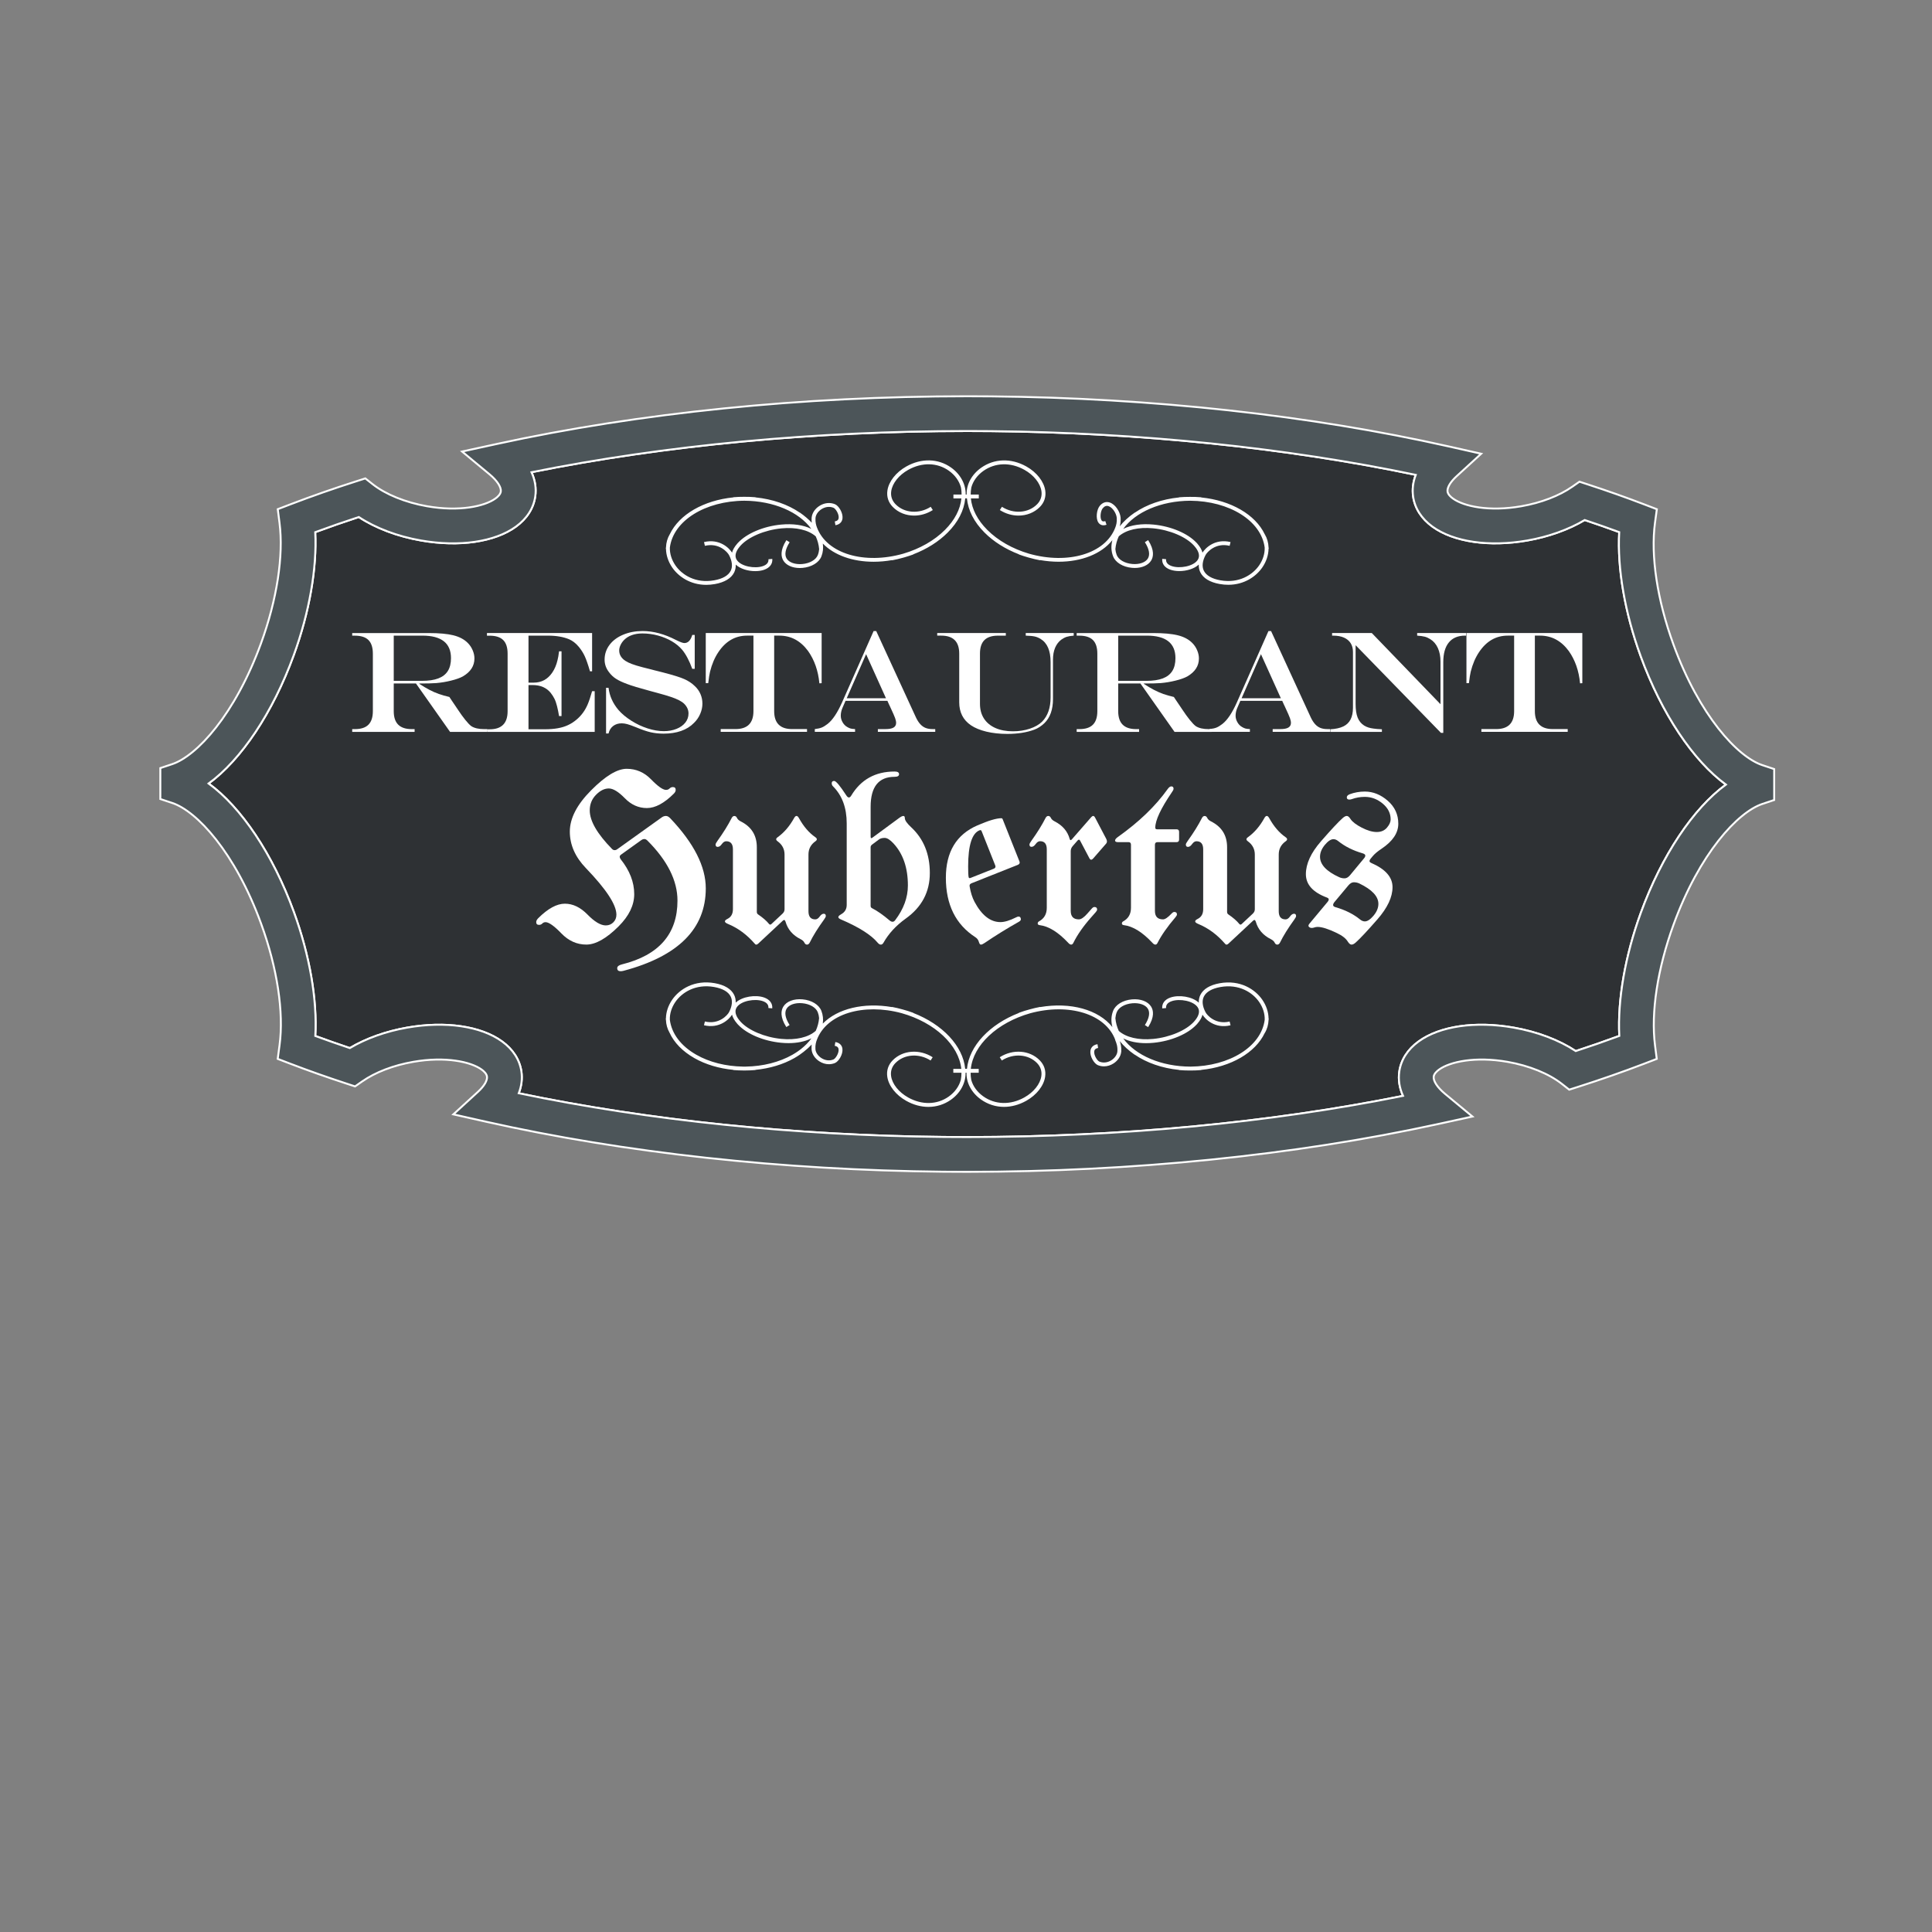 <!--?xml version="1.0" encoding="utf-8"?-->
<!-- Generator: Adobe Illustrator 26.3.1, SVG Export Plug-In . SVG Version: 6.00 Build 0)  -->
<svg version="1.1" id="Ebene_1" xmlns="http://www.w3.org/2000/svg" xmlns:xlink="http://www.w3.org/1999/xlink" x="0px" y="0px" viewBox="0 0 1000 1000" style="enable-background:new 0 0 1000 1000;" xml:space="preserve" width="1000" height="1000">
<rect x="0" y="0" width="1000" height="1000" fill="#808080" stroke="none"/>
<style type="text/css">
	.st0{fill:#2E3134;stroke:#FFFFFF;stroke-miterlimit:10;}
	.st1{fill:#4C5559;stroke:#FFFFFF;stroke-miterlimit:10;}
	.st2{fill:#FFFFFF;}
</style>
<g>
	<path class="st0 svg-elem-1" d="M893.33,406.1c-16.81,12.28-33.18,36.58-44.04,66.38c-8.13,22.34-12.07,45.1-11.14,63.71
		c-7.31,2.7-14.86,5.33-22.55,7.84c-8.73-5.75-19.98-10.01-32.23-12.15c-19.78-3.46-38.14-0.78-49.1,7.18
		c-5.67,4.11-9.13,9.51-10,15.6c-0.6,4.2,0.07,8.45,1.93,12.56c-69.24,13.94-146.85,21.29-225.47,21.32c-4.1,0-8.18-0.02-12.34-0.06
		h-0.02c-76.84-0.75-152.53-8.56-219.86-22.63c1.43-3.69,1.9-7.47,1.37-11.19c-0.87-6.09-4.33-11.49-10-15.6
		c-10.95-7.96-29.31-10.64-49.09-7.18c-11,1.92-21.37,5.63-29.73,10.6c-6.14-2.06-12.12-4.16-17.86-6.27
		c1.04-18.7-2.89-41.65-11.12-64.23c-10.87-29.86-27.26-54.17-44.1-66.44c16.81-12.28,33.18-36.58,44.04-66.38
		c8.14-22.34,12.07-45.1,11.14-63.71c7.32-2.71,14.87-5.33,22.55-7.84c8.74,5.75,19.98,10.01,32.23,12.15
		c19.79,3.46,38.14,0.77,49.1-7.18c5.67-4.12,9.13-9.51,10-15.61c0.6-4.19-0.07-8.44-1.93-12.55
		c69.24-13.94,146.85-21.3,225.47-21.32c4.1,0,8.18,0.02,12.26,0.06h0.11c76.83,0.75,152.51,8.56,219.85,22.63
		c-1.42,3.69-1.9,7.47-1.37,11.19c0.87,6.09,4.33,11.48,10,15.6c10.96,7.95,29.32,10.64,49.1,7.18c10.99-1.92,21.36-5.64,29.72-10.6
		c6.15,2.06,12.12,4.15,17.86,6.27c-1.04,18.7,2.89,41.64,11.12,64.23C860.1,369.51,876.5,393.83,893.33,406.1z"></path>
	<path class="st1 svg-elem-2" d="M912.16,396.02c-12.74-4.22-32.57-25.58-46.02-62.52c-8.35-22.93-11.82-45.85-9.52-62.87l0.96-7.06l-6.66-2.55
		c-9.13-3.5-18.92-6.97-29.12-10.3l-4.27-1.4l-3.68,2.57c-6.8,4.75-16.18,8.35-26.42,10.14c-16.65,2.91-29.79,0.08-35.43-4.02
		c-1.14-0.82-2.54-2.12-2.75-3.58c-0.29-2.02,1.47-4.99,4.7-7.94l12.71-11.64l-16.82-3.78c-71.76-16.14-153.61-25.1-236.69-25.91
		h-0.14c-4.13-0.04-8.27-0.06-12.43-0.06c-85.26,0.02-169.41,8.56-243.36,24.68l-18.04,3.93l14.21,11.79
		c3.92,3.25,6.15,6.67,5.83,8.93c-0.21,1.46-1.61,2.76-2.75,3.58c-5.65,4.1-18.79,6.93-35.43,4.02
		c-11.17-1.95-21.45-6.13-28.2-11.45l-3.75-2.96l-4.56,1.46c-11.74,3.74-23.23,7.76-34.15,11.94l-6.61,2.53l0.9,7.02
		c2.19,16.99-1.3,39.74-9.57,62.43c-13.43,36.88-33.24,58.25-45.96,62.51l-6.15,2.05v16.01l6.17,2.05
		c12.73,4.22,32.56,25.58,46.01,62.52c8.35,22.93,11.82,45.85,9.52,62.87l-0.95,7.06l6.65,2.55c9.13,3.5,18.93,6.96,29.12,10.3
		l4.27,1.4l3.68-2.57c6.8-4.75,16.18-8.35,26.43-10.14c16.64-2.91,29.78-0.08,35.42,4.01c1.14,0.83,2.54,2.13,2.75,3.59
		c0.29,2.01-1.46,4.98-4.69,7.94l-12.71,11.64l16.81,3.78c71.75,16.13,153.61,25.09,236.81,25.91h0.02
		c4.13,0.04,8.27,0.06,12.43,0.06c85.25-0.03,169.41-8.56,243.36-24.68l18.05-3.94l-14.22-11.78c-3.92-3.25-6.15-6.67-5.83-8.93
		c0.21-1.46,1.62-2.76,2.76-3.59c5.64-4.09,18.78-6.92,35.42-4.01c11.17,1.95,21.45,6.12,28.2,11.45l3.76,2.95l4.55-1.45
		c11.75-3.75,23.24-7.77,34.15-11.94l6.61-2.54l-0.9-7.02c-2.18-16.98,1.31-39.73,9.57-62.42c13.43-36.88,33.24-58.25,45.97-62.51
		l6.14-2.05v-16.01L912.16,396.02z M838.15,536.19c-7.31,2.7-14.86,5.33-22.55,7.84c-8.73-5.75-19.98-10.01-32.23-12.15
		c-19.78-3.46-38.14-0.78-49.1,7.18c-5.67,4.11-9.13,9.51-10,15.6c-0.6,4.2,0.07,8.45,1.93,12.56
		c-69.24,13.94-146.85,21.29-225.47,21.32c-4.1,0-8.18-0.02-12.34-0.06h-0.02c-76.84-0.75-152.53-8.56-219.86-22.63
		c1.43-3.69,1.9-7.47,1.37-11.19c-0.87-6.09-4.33-11.49-10-15.6c-10.95-7.96-29.31-10.64-49.09-7.18c-11,1.92-21.37,5.63-29.73,10.6
		c-6.14-2.06-12.12-4.16-17.86-6.27c1.04-18.7-2.89-41.65-11.12-64.23c-10.87-29.86-27.26-54.17-44.1-66.44
		c16.81-12.28,33.18-36.58,44.04-66.38c8.14-22.34,12.07-45.1,11.14-63.71c7.32-2.71,14.87-5.33,22.55-7.84
		c8.74,5.75,19.98,10.01,32.23,12.15c19.79,3.46,38.14,0.77,49.1-7.18c5.67-4.12,9.13-9.51,10-15.61c0.6-4.19-0.07-8.44-1.93-12.55
		c69.24-13.94,146.85-21.3,225.47-21.32c4.1,0,8.18,0.02,12.26,0.06h0.11c76.83,0.75,152.51,8.56,219.85,22.63
		c-1.42,3.69-1.9,7.47-1.37,11.19c0.87,6.09,4.33,11.48,10,15.6c10.96,7.95,29.32,10.64,49.1,7.18c10.99-1.92,21.36-5.64,29.72-10.6
		c6.15,2.06,12.12,4.15,17.86,6.27c-1.04,18.7,2.89,41.64,11.12,64.23c10.87,29.85,27.27,54.17,44.1,66.44
		c-16.81,12.28-33.18,36.58-44.04,66.38C841.16,494.82,837.22,517.58,838.15,536.19z"></path>
</g>
<g>
	<path class="st2 svg-elem-3" d="M215.3,353.77h-11.5v14.32c0,3.13,0.77,5.46,2.31,6.99s3.87,2.31,6.99,2.31h1.5v1.43h-32.3v-1.43h1.39
		c3.15,0,5.49-0.76,7.01-2.29c1.53-1.53,2.29-3.86,2.29-7.01v-29.77c0-3.17-0.76-5.52-2.27-7.03c-1.51-1.51-3.86-2.27-7.03-2.27
		h-1.39v-1.35h39.66c5.37,0,9.62,0.39,12.74,1.17c3.12,0.78,5.6,2.1,7.43,3.96c1.05,1.05,1.89,2.29,2.51,3.74
		c0.62,1.44,0.93,2.87,0.93,4.28c0,3.86-2,6.96-6.01,9.3c-1.49,0.81-3.52,1.53-6.08,2.16c-2.56,0.64-5.11,1.06-7.65,1.28
		c-1.93,0.15-4.87,0.22-8.83,0.22v0.15c1.95,1.27,3.72,2.32,5.31,3.15c1.59,0.83,3.19,1.53,4.8,2.11c1.61,0.57,3.44,1.09,5.49,1.56
		l1.21,1.83c0.81,1.17,1.4,2.05,1.79,2.64c0.39,0.59,0.84,1.26,1.35,2.01c1.37,2.08,2.67,3.88,3.9,5.4c1.23,1.53,2.25,2.59,3.06,3.2
		c1.59,1.05,3.86,1.57,6.81,1.57h1.43v1.43h-19.19L215.3,353.77z M203.8,352.41h14.58c3.44,0,6.27-0.42,8.48-1.26
		c2.21-0.84,3.86-2.12,4.94-3.85c1.09-1.72,1.63-3.94,1.63-6.65c0-7.76-4.94-11.65-14.83-11.65H203.8V352.41z"></path>
	<path class="st2 svg-elem-4" d="M252.05,327.66h54.42v19.81h-1.1c-1-3.47-1.9-6.06-2.69-7.78c-0.79-1.72-1.83-3.35-3.09-4.89
		c-1.54-1.83-3.21-3.14-5.02-3.92c-3-1.25-6.65-1.87-10.95-1.87h-10.07v24.32h2.71c4.03,0,7.23-1.73,9.59-5.2
		c1.22-1.78,2.12-3.91,2.71-6.37c0.29-1.05,0.56-2.6,0.81-4.65h1.28v33.54h-1.28c-0.29-1.81-0.64-3.51-1.04-5.11
		c-0.4-1.6-0.85-2.9-1.36-3.9c-0.5-1-1.14-2-1.92-3c-2.2-2.71-5.32-4.06-9.38-4.06h-2.12v22.89h8.42c2.49,0,4.73-0.18,6.72-0.53
		c1.99-0.35,3.78-0.9,5.36-1.65c1.59-0.74,3.08-1.71,4.47-2.91c2.39-2.03,4.25-4.55,5.57-7.58c0.76-1.73,1.55-4.08,2.38-7.03h1.35
		v21.06h-55.7l-0.07-1.35h1.39c6.2,0,9.3-3.12,9.3-9.38v-29.77c0-3.17-0.76-5.52-2.27-7.03c-1.51-1.51-3.86-2.27-7.03-2.27h-1.39
		V327.66z"></path>
	<path class="st2 svg-elem-5" d="M358.31,328.65h1.28v17.54h-1.28c-1.54-4.22-3.28-7.52-5.24-9.89c-1.42-1.66-3.19-3.12-5.33-4.38
		c-2.14-1.26-4.53-2.25-7.18-2.97s-5.33-1.08-8.04-1.08c-2.03,0-3.83,0.28-5.42,0.84c-1.59,0.56-2.93,1.39-4.03,2.49
		c-0.78,0.78-1.4,1.66-1.87,2.64c-0.46,0.98-0.7,1.92-0.7,2.82c0,1.71,0.66,3.19,1.98,4.43c0.61,0.61,1.48,1.2,2.62,1.76
		c1.14,0.56,2.6,1.11,4.39,1.65c1.79,0.54,4.3,1.2,7.53,1.98c0.88,0.27,1.48,0.43,1.79,0.48l1.79,0.44l2.86,0.73
		c4.83,1.25,8.36,2.34,10.58,3.3c2.22,0.95,4.11,2.21,5.68,3.77c1.22,1.15,2.17,2.49,2.84,4.03c0.67,1.54,1.01,3.2,1.01,4.98
		c0,1.76-0.38,3.52-1.14,5.29c-0.76,1.77-1.83,3.33-3.22,4.67c-1.81,1.86-4.03,3.25-6.68,4.17c-2.65,0.93-5.67,1.39-9.06,1.39
		c-2.37,0-4.6-0.24-6.68-0.71c-2.09-0.48-4.63-1.35-7.64-2.62c-1.95-0.78-3.44-1.31-4.47-1.59s-1.99-0.42-2.89-0.42
		c-1.73,0-3.2,0.46-4.41,1.37c-1.21,0.92-2.01,2.22-2.4,3.9h-1.28V356h1.28c0.51,4.2,2.21,8.01,5.09,11.43
		c1.73,2,3.95,3.86,6.65,5.58c2.7,1.72,5.52,3.06,8.48,4.01c2.95,0.95,5.76,1.43,8.42,1.43c2.37,0,4.53-0.39,6.5-1.17
		c1.96-0.78,3.5-1.87,4.6-3.26s1.65-2.97,1.65-4.72c0-1.85-0.75-3.53-2.23-5.02c-0.68-0.66-1.57-1.27-2.66-1.83
		c-1.09-0.56-2.49-1.14-4.21-1.72c-1.72-0.59-4.08-1.28-7.09-2.09l-3.66-0.99c-5.71-1.54-9.67-2.73-11.87-3.59
		c-2.47-0.9-4.4-1.81-5.8-2.71c-1.4-0.9-2.62-2.05-3.64-3.44c-1.51-1.95-2.27-4.1-2.27-6.45c0-2.83,0.84-5.38,2.53-7.64
		c1.68-2.26,4.04-4.02,7.07-5.29c3.03-1.27,6.38-1.9,10.07-1.9c5.57,0,11.34,1.55,17.32,4.65c2.1,1.05,3.53,1.57,4.28,1.57
		C356.11,332.86,357.48,331.45,358.31,328.65z"></path>
	<path class="st2 svg-elem-6" d="M365.29,327.66h59.99v25.96l-1.17,0.07c-0.61-6.49-2.56-12.07-5.86-16.74c-3.91-5.3-8.86-7.95-14.87-7.95
		h-2.67v39.07c0,6.2,3.09,9.3,9.27,9.3h7.73v1.43h-44.68v-1.43h7.65c6.2,0,9.3-3.1,9.3-9.3v-39.07h-3.3
		c-6.1,0-11.06,2.86-14.87,8.57c-1.88,2.81-3.31,6.15-4.28,10.03c-0.32,1.32-0.64,3.32-0.95,6.01h-1.28V327.66z"></path>
	<path class="st2 svg-elem-7" d="M452.18,326.63h1.35l20.58,44.75c0.66,1.39,1.4,2.54,2.22,3.44c0.82,0.9,1.74,1.56,2.77,1.96
		c1.03,0.4,2.23,0.6,3.63,0.6h1.35v1.43h-29.7v-1.43h3.88c1.93,0,3.34-0.26,4.23-0.79c0.89-0.52,1.34-1.34,1.34-2.44
		c0-0.68-0.18-1.51-0.53-2.49c-0.35-0.98-1.13-2.75-2.33-5.31c-0.07-0.15-0.18-0.39-0.33-0.73c-0.15-0.34-0.31-0.67-0.48-0.99
		l-0.84-1.87h-21.68l-1.65,3.81c-0.54,1.29-0.81,2.6-0.81,3.92c0,1.12,0.31,2.23,0.93,3.33c0.62,1.1,1.43,1.93,2.44,2.49
		c0.66,0.39,1.25,0.65,1.78,0.79c0.52,0.13,1.28,0.23,2.25,0.27v1.43h-20.84v-1.43c1.51-0.17,2.72-0.44,3.61-0.81
		s1.89-0.98,2.98-1.83c2.59-2,5.11-5.77,7.58-11.32L452.18,326.63z M448.29,338.61l-10.03,22.81h20.32L448.29,338.61z"></path>
	<path class="st2 svg-elem-8" d="M485.12,327.66h35.49v1.35h-4.07c-3.12,0-5.46,0.76-7,2.29c-1.54,1.53-2.31,3.86-2.31,7.01v25.96
		c0,2.95,0.68,5.49,2.05,7.62s3.33,3.76,5.9,4.91c2.56,1.15,5.61,1.72,9.15,1.72c3.1,0,5.99-0.45,8.68-1.34
		c2.69-0.89,4.82-2.12,6.41-3.68c2.91-2.98,4.36-7.15,4.36-12.52v-18.31c0-5.86-1.71-9.84-5.13-11.94c-0.98-0.61-2-1.04-3.08-1.28
		c-1.07-0.24-2.62-0.39-4.65-0.44v-1.35h24.83v1.35c-1.54,0.12-2.76,0.33-3.66,0.62c-0.9,0.29-1.83,0.78-2.78,1.46
		c-1.39,1.05-2.45,2.45-3.19,4.19c-0.73,1.75-1.1,3.8-1.1,6.17v20.4c0,5.42-1.48,9.57-4.43,12.45c-1.64,1.56-3.38,2.69-5.24,3.37
		c-3.91,1.46-8.56,2.2-13.95,2.2c-3.98,0-7.59-0.39-10.84-1.17c-3.25-0.78-5.93-1.89-8.06-3.33c-4-2.76-6.01-6.71-6.01-11.87v-25.2
		c0-6.2-3.1-9.3-9.3-9.3h-2.09V327.66z"></path>
	<path class="st2 svg-elem-9" d="M590.28,353.77h-11.5v14.32c0,3.13,0.77,5.46,2.31,6.99c1.54,1.54,3.87,2.31,7,2.31h1.5v1.43h-32.3v-1.43h1.39
		c3.15,0,5.49-0.76,7.01-2.29c1.53-1.53,2.29-3.86,2.29-7.01v-29.77c0-3.17-0.76-5.52-2.27-7.03c-1.51-1.51-3.86-2.27-7.03-2.27
		h-1.39v-1.35h39.66c5.37,0,9.62,0.39,12.74,1.17c3.12,0.78,5.6,2.1,7.43,3.96c1.05,1.05,1.89,2.29,2.51,3.74
		c0.62,1.44,0.93,2.87,0.93,4.28c0,3.86-2,6.96-6.01,9.3c-1.49,0.81-3.52,1.53-6.08,2.16c-2.56,0.64-5.11,1.06-7.65,1.28
		c-1.93,0.15-4.87,0.22-8.83,0.22v0.15c1.95,1.27,3.72,2.32,5.31,3.15c1.59,0.83,3.19,1.53,4.8,2.11c1.61,0.57,3.44,1.09,5.49,1.56
		l1.21,1.83c0.81,1.17,1.4,2.05,1.79,2.64c0.39,0.59,0.84,1.26,1.35,2.01c1.37,2.08,2.67,3.88,3.9,5.4c1.23,1.53,2.25,2.59,3.06,3.2
		c1.59,1.05,3.86,1.57,6.81,1.57h1.43v1.43h-19.19L590.28,353.77z M578.78,352.41h14.58c3.44,0,6.27-0.42,8.48-1.26
		c2.21-0.84,3.86-2.12,4.94-3.85c1.09-1.72,1.63-3.94,1.63-6.65c0-7.76-4.94-11.65-14.83-11.65h-14.79V352.41z"></path>
	<path class="st2 svg-elem-10" d="M656.55,326.63h1.35l20.58,44.75c0.66,1.39,1.4,2.54,2.21,3.44c0.82,0.9,1.74,1.56,2.77,1.96
		c1.03,0.4,2.23,0.6,3.62,0.6h1.36v1.43h-29.7v-1.43h3.88c1.93,0,3.34-0.26,4.23-0.79c0.89-0.52,1.34-1.34,1.34-2.44
		c0-0.68-0.18-1.51-0.53-2.49c-0.35-0.98-1.13-2.75-2.33-5.31c-0.07-0.15-0.18-0.39-0.33-0.73c-0.15-0.34-0.31-0.67-0.48-0.99
		l-0.84-1.87h-21.68l-1.65,3.81c-0.54,1.29-0.81,2.6-0.81,3.92c0,1.12,0.31,2.23,0.93,3.33c0.62,1.1,1.43,1.93,2.44,2.49
		c0.66,0.39,1.25,0.65,1.78,0.79c0.52,0.13,1.28,0.23,2.25,0.27v1.43h-20.84v-1.43c1.51-0.17,2.72-0.44,3.61-0.81
		s1.89-0.98,2.98-1.83c2.59-2,5.12-5.77,7.58-11.32L656.55,326.63z M652.67,338.61l-10.03,22.81h20.33L652.67,338.61z"></path>
	<path class="st2 svg-elem-11" d="M689.5,327.66h20.54l35.56,36.84v-22.05c0-2.69-0.46-5.04-1.37-7.05c-0.92-2.01-2.24-3.55-3.97-4.6
		c-0.93-0.59-1.86-1-2.8-1.25c-0.94-0.24-2.25-0.43-3.94-0.55v-1.35h25.34v1.35h-0.51c-3.69,0-6.49,1.17-8.42,3.52
		s-2.89,5.75-2.89,10.22v36.58h-1.21l-44.17-45.37v30.4c0,2.95,0.35,5.32,1.06,7.09c0.71,1.77,1.85,3.16,3.44,4.16
		c1.29,0.78,2.87,1.28,4.72,1.5c1.03,0.17,2.49,0.29,4.39,0.37v1.35h-26.7v-1.35c2.73-0.15,4.96-0.63,6.68-1.45
		c1.72-0.82,2.99-2.03,3.81-3.64s1.23-3.61,1.23-6.01v-28.93c0-1.78-0.4-3.3-1.19-4.54c-0.79-1.25-1.95-2.2-3.46-2.88
		c-1.51-0.67-3.34-1.01-5.49-1.01h-0.66V327.66z"></path>
	<path class="st2 svg-elem-12" d="M759.02,327.66h59.99v25.96l-1.17,0.07c-0.61-6.49-2.56-12.07-5.86-16.74c-3.91-5.3-8.86-7.95-14.87-7.95
		h-2.67v39.07c0,6.2,3.09,9.3,9.27,9.3h7.73v1.43h-44.68v-1.43h7.65c6.2,0,9.3-3.1,9.3-9.3v-39.07h-3.3
		c-6.1,0-11.06,2.86-14.87,8.57c-1.88,2.81-3.31,6.15-4.28,10.03c-0.32,1.32-0.64,3.32-0.95,6.01h-1.28V327.66z"></path>
</g>
<g>
	<path class="st2 svg-elem-13" d="M277.54,477.28c0-0.65,0.37-1.34,1.1-2.08c5-4.96,9.58-7.45,13.73-7.45s8.06,1.87,11.72,5.62
		c3.66,3.74,6.81,5.62,9.46,5.62c1.55,0,2.85-0.53,3.91-1.59c1.06-1.06,1.59-2.38,1.59-3.97c0-5.13-5.25-13.14-15.75-24.05
		c-5.58-5.78-8.36-12.09-8.36-18.95s3.68-13.99,11.05-21.39c7.36-7.41,13.49-11.11,18.37-11.11s9.09,1.82,12.63,5.46
		c3.54,3.64,6.12,5.46,7.75,5.46c0.73,0,1.34-0.24,1.83-0.73s1.06-0.73,1.71-0.73c0.98,0,1.46,0.49,1.46,1.46
		c0,0.65-0.31,1.28-0.92,1.89c-5,5-9.66,7.51-13.98,7.51c-4.31,0-8.12-1.69-11.41-5.07c-3.3-3.38-6.07-5.07-8.33-5.07
		c-2.26,0-4.47,1.1-6.62,3.3c-2.16,2.2-3.23,4.88-3.23,8.06c0,5.45,3.85,12.11,11.54,19.96c0.41,0.41,0.85,0.61,1.34,0.61
		s0.98-0.18,1.46-0.55l22.95-16.42c0.69-0.49,1.4-0.73,2.14-0.73s1.48,0.41,2.26,1.22c12.25,12.9,18.37,24.98,18.37,36.25
		c0,20.87-14.16,35.1-42.48,42.66c-0.61,0.16-1.14,0.24-1.59,0.24c-1.18,0-1.77-0.53-1.77-1.59c0-0.9,0.81-1.55,2.44-1.95
		c19.17-4.76,28.75-15.77,28.75-33.02c0-10.33-5.19-20.69-15.56-31.07c-0.53-0.53-1.06-0.79-1.59-0.79c-0.53,0-1.08,0.2-1.65,0.61
		l-10.31,7.39c-0.53,0.37-0.79,0.75-0.79,1.16c0,0.41,0.16,0.83,0.49,1.28c4.68,5.86,7.02,11.88,7.02,18.07
		c0,5.74-2.69,11.29-8.06,16.66c-6.31,6.31-11.89,9.46-16.75,9.46c-4.86,0-9.17-1.93-12.91-5.8c-3.74-3.87-6.47-5.8-8.18-5.8
		c-0.65,0-1.21,0.23-1.68,0.7c-0.47,0.47-1.01,0.7-1.62,0.7C278.05,478.74,277.54,478.25,277.54,477.28z"></path>
	<path class="st2 svg-elem-14" d="M427.44,474.16c0,0.37-0.33,1-0.98,1.89c-3.13,4.31-5.58,8.24-7.32,11.78c-0.37,0.73-0.84,1.1-1.43,1.1
		s-1.05-0.35-1.37-1.04c-0.33-0.69-0.98-1.28-1.95-1.77c-4.07-2.03-6.67-5.07-7.81-9.09c-0.2-0.57-0.43-0.85-0.67-0.85
		s-0.49,0.12-0.73,0.37l-12.76,11.9c-0.37,0.33-0.69,0.49-0.98,0.49c-0.29,0-0.55-0.16-0.79-0.49c-4.07-4.68-8.67-8.08-13.79-10.19
		c-1.1-0.45-1.65-0.89-1.65-1.34c0-0.45,0.47-0.89,1.4-1.34c1.83-0.94,2.75-2.6,2.75-5v-30.94c0-2.81-1.16-4.21-3.48-4.21
		c-0.81,0-1.57,0.49-2.26,1.46c-0.69,0.98-1.4,1.46-2.14,1.46s-1.1-0.41-1.1-1.22c0-0.37,0.33-1,0.98-1.89
		c3.09-4.31,5.53-8.24,7.32-11.78c0.37-0.73,0.84-1.1,1.43-1.1s1.05,0.35,1.37,1.04c0.33,0.69,0.98,1.28,1.95,1.77
		c5.53,2.77,8.3,7.22,8.3,13.37v33.45c0,0.57,0.2,1,0.61,1.28c2.52,1.71,4.43,3.38,5.74,5c0.16,0.2,0.36,0.31,0.58,0.31
		s0.44-0.1,0.64-0.31l5.74-5.37c0.69-0.65,1.04-1.4,1.04-2.26V442.3c0-2.85-1.22-5.15-3.66-6.9c-0.45-0.33-0.67-0.66-0.67-1.01
		c0-0.35,0.26-0.7,0.79-1.07c3.34-2.4,6.16-5.7,8.48-9.89c0.41-0.73,0.82-1.1,1.25-1.1c0.43,0,0.84,0.37,1.25,1.1
		c2.4,4.35,5.23,7.65,8.48,9.89c0.53,0.37,0.79,0.72,0.79,1.07c0,0.35-0.22,0.68-0.67,1.01c-2.44,1.71-3.66,4.01-3.66,6.9v29.36
		c0,2.81,1.18,4.21,3.54,4.21c0.81,0,1.57-0.49,2.26-1.46c0.69-0.98,1.39-1.46,2.11-1.46S427.44,473.35,427.44,474.16z"></path>
	<path class="st2 svg-elem-15" d="M430.5,405.38c0-0.77,0.43-1.16,1.28-1.16c0.94,0,3.03,2.5,6.29,7.51c0.45,0.69,0.89,1.04,1.31,1.04
		c0.43,0,0.82-0.31,1.19-0.92c5-8.34,12.49-12.51,22.46-12.51c1.55,0,2.32,0.46,2.32,1.37c0,0.92-0.77,1.37-2.32,1.37
		c-8.26,0-12.39,5.17-12.39,15.5v15.44c0,0.53,0.1,0.79,0.31,0.79c0.2,0,0.41-0.08,0.61-0.24l13.85-10.19
		c0.94-0.69,1.66-1.04,2.17-1.04s0.76,0.37,0.76,1.1c0,1.14,1.12,2.75,3.36,4.82c6.39,5.98,9.58,13.85,9.58,23.62
		s-4.15,17.62-12.45,23.56c-5,3.58-8.85,7.75-11.54,12.51c-0.37,0.65-0.82,0.98-1.37,0.98c-0.55,0-1.11-0.35-1.68-1.04
		c-3.38-4.03-9.73-8.04-19.04-12.02c-0.85-0.37-1.28-0.76-1.28-1.19c0-0.43,0.51-0.92,1.53-1.5c1.87-1.06,2.81-2.66,2.81-4.82
		v-42.18c0-8.06-2.36-14.44-7.08-19.17C430.72,406.58,430.5,406.03,430.5,405.38z M450.64,468.98c0,0.49,0.24,0.85,0.73,1.1
		c2.64,1.34,5.68,3.46,9.09,6.35c0.53,0.45,1.04,0.67,1.53,0.67s0.94-0.26,1.34-0.79c4.39-5.78,6.59-11.78,6.59-18.01
		c0-9.07-2.46-16.3-7.39-21.67c-1.79-1.95-3.33-2.93-4.61-2.93c-1.28,0-2.27,0.27-2.96,0.79l-3.6,2.69
		c-0.49,0.37-0.73,0.81-0.73,1.34V468.98z"></path>
	<path class="st2 svg-elem-16" d="M489.58,454.33c0-13.35,5.43-22.38,16.3-27.1c5.7-2.48,9.85-3.72,12.45-3.72c0.29,0,0.49,0.14,0.61,0.43
		l8.67,21.79c0.12,0.24,0.18,0.49,0.18,0.73c0,0.53-0.35,0.94-1.04,1.22l-23.8,9.46c-0.73,0.29-1.1,0.69-1.1,1.22
		c0,0.2,0.02,0.41,0.06,0.61c0.53,3.05,1.36,5.66,2.5,7.81c3.74,7,8.22,10.5,13.43,10.5c2.12,0,4.8-0.81,8.06-2.44
		c0.57-0.28,0.98-0.43,1.22-0.43c0.85,0,1.28,0.49,1.28,1.46c0,0.45-0.37,0.88-1.1,1.28c-6.02,3.38-11.94,7.04-17.76,10.99
		c-0.77,0.53-1.38,0.79-1.83,0.79c-0.45,0-0.8-0.49-1.07-1.46c-0.27-0.98-0.87-1.77-1.8-2.38
		C494.66,478.5,489.58,468.24,489.58,454.33z M501.11,448.47c0,2.77,0.08,4.6,0.24,5.49c0.08,0.37,0.23,0.55,0.46,0.55
		s0.48-0.06,0.76-0.18l11.84-4.7c0.57-0.24,0.85-0.61,0.85-1.1c0-0.2-0.06-0.45-0.18-0.73l-6.96-17.52
		c-0.16-0.41-0.36-0.61-0.58-0.61c-0.22,0-0.38,0.02-0.46,0.06C503.11,431.24,501.11,437.48,501.11,448.47z"></path>
	<path class="st2 svg-elem-17" d="M532.85,437.11c0-0.37,0.33-1,0.98-1.89c3.09-4.31,5.53-8.24,7.32-11.78c0.37-0.73,0.84-1.1,1.43-1.1
		s1.05,0.35,1.37,1.04c0.33,0.69,0.98,1.28,1.95,1.77c4.07,2.08,6.65,5.09,7.75,9.03c0.12,0.45,0.28,0.67,0.49,0.67
		c0.2,0,0.43-0.14,0.67-0.43l10.01-11.47c0.37-0.41,0.71-0.61,1.04-0.61c0.33,0,0.63,0.27,0.92,0.79l5.8,11.05
		c0.24,0.45,0.37,0.9,0.37,1.34c0,0.45-0.18,0.88-0.55,1.28l-6.59,7.57c-0.37,0.41-0.71,0.61-1.04,0.61c-0.33,0-0.63-0.26-0.92-0.79
		l-4.76-9.03c-0.2-0.37-0.42-0.55-0.64-0.55s-0.46,0.14-0.7,0.43l-2.5,2.87c-0.69,0.77-1.04,1.65-1.04,2.62v30.94
		c0,2.93,1.4,4.39,4.21,4.39c1.18,0,2.64-1,4.39-2.99l2.26-2.56c0.49-0.57,0.96-0.85,1.4-0.85c0.94,0,1.4,0.45,1.4,1.34
		c0,0.33-0.24,0.77-0.73,1.34l-2.26,2.56c-4.15,4.68-7.26,9.14-9.34,13.37c-0.29,0.57-0.65,0.85-1.1,0.85
		c-0.45,0-0.94-0.29-1.46-0.85c-5.21-5.57-10.15-8.65-14.83-9.22c-0.69-0.08-1.04-0.37-1.04-0.85s0.22-0.85,0.67-1.1
		c2.69-1.46,4.03-3.8,4.03-7.02v-30.27c0-2.81-1.16-4.21-3.48-4.21c-0.81,0-1.57,0.49-2.26,1.46c-0.69,0.98-1.4,1.46-2.14,1.46
		S532.85,437.93,532.85,437.11z"></path>
	<path class="st2 svg-elem-18" d="M577.16,435.07c0-0.55,0.49-1.17,1.46-1.86c10.9-7.73,19.47-15.97,25.7-24.72c0.69-0.98,1.34-1.46,1.95-1.46
		c0.77,0,1.16,0.41,1.16,1.22c0,0.45-0.31,1.08-0.92,1.89c-5.7,8.38-8.54,14.47-8.54,18.25c0,0.57,0.3,0.85,0.92,0.85h10.07
		c0.89,0,1.34,0.45,1.34,1.34v3.97c0,0.9-0.45,1.34-1.34,1.34h-9.83c-0.9,0-1.34,0.45-1.34,1.34v34.24c0,2.93,1.4,4.39,4.21,4.39
		c1.06,0,2.52-1,4.39-2.99c0.53-0.57,1-0.85,1.4-0.85c0.94,0,1.4,0.43,1.4,1.28c0,0.37-0.24,0.83-0.73,1.4
		c-4.23,4.96-7.34,9.42-9.34,13.37c-0.29,0.57-0.65,0.85-1.1,0.85c-0.45,0-0.94-0.29-1.46-0.85c-5.21-5.57-10.15-8.65-14.83-9.22
		c-0.69-0.08-1.04-0.37-1.04-0.85s0.22-0.85,0.67-1.1c2.69-1.46,4.03-3.8,4.03-7.02v-32.65c0-0.89-0.41-1.34-1.22-1.34h-5.43
		C577.69,435.89,577.16,435.62,577.16,435.07z"></path>
	<path class="st2 svg-elem-19" d="M670.85,474.16c0,0.37-0.33,1-0.98,1.89c-3.13,4.31-5.58,8.24-7.32,11.78c-0.37,0.73-0.84,1.1-1.43,1.1
		s-1.05-0.35-1.37-1.04c-0.33-0.69-0.98-1.28-1.95-1.77c-4.07-2.03-6.67-5.07-7.81-9.09c-0.2-0.57-0.43-0.85-0.67-0.85
		s-0.49,0.12-0.73,0.37l-12.76,11.9c-0.37,0.33-0.69,0.49-0.98,0.49c-0.29,0-0.55-0.16-0.79-0.49c-4.07-4.68-8.67-8.08-13.79-10.19
		c-1.1-0.45-1.65-0.89-1.65-1.34c0-0.45,0.47-0.89,1.4-1.34c1.83-0.94,2.75-2.6,2.75-5v-30.94c0-2.81-1.16-4.21-3.48-4.21
		c-0.81,0-1.57,0.49-2.26,1.46c-0.69,0.98-1.4,1.46-2.14,1.46s-1.1-0.41-1.1-1.22c0-0.37,0.33-1,0.98-1.89
		c3.09-4.31,5.53-8.24,7.32-11.78c0.37-0.73,0.84-1.1,1.43-1.1s1.05,0.35,1.37,1.04c0.33,0.69,0.98,1.28,1.95,1.77
		c5.53,2.77,8.3,7.22,8.3,13.37v33.45c0,0.57,0.2,1,0.61,1.28c2.52,1.71,4.43,3.38,5.74,5c0.16,0.2,0.36,0.31,0.58,0.31
		s0.44-0.1,0.64-0.31l5.74-5.37c0.69-0.65,1.04-1.4,1.04-2.26V442.3c0-2.85-1.22-5.15-3.66-6.9c-0.45-0.33-0.67-0.66-0.67-1.01
		c0-0.35,0.26-0.7,0.79-1.07c3.34-2.4,6.17-5.7,8.48-9.89c0.41-0.73,0.82-1.1,1.25-1.1c0.43,0,0.84,0.37,1.25,1.1
		c2.4,4.35,5.23,7.65,8.48,9.89c0.53,0.37,0.79,0.72,0.79,1.07c0,0.35-0.22,0.68-0.67,1.01c-2.44,1.71-3.66,4.01-3.66,6.9v29.36
		c0,2.81,1.18,4.21,3.54,4.21c0.81,0,1.57-0.49,2.26-1.46c0.69-0.98,1.39-1.46,2.11-1.46S670.85,473.35,670.85,474.16z"></path>
	<path class="st2 svg-elem-20" d="M675.92,452.46c0-5.35,2.6-11.02,7.81-17c5.21-5.98,8.95-9.99,11.23-12.02c0.81-0.73,1.53-1.1,2.14-1.1
		c0.61,0,1.24,0.51,1.89,1.53c0.98,1.51,2.93,3.01,5.86,4.52c2.93,1.51,5.51,2.26,7.75,2.26c2.24,0,4-0.75,5.28-2.26
		c1.28-1.5,1.92-2.93,1.92-4.27c0-3.17-1.38-5.91-4.15-8.21c-2.77-2.3-5.84-3.45-9.22-3.45c-2.36,0-4.6,0.39-6.71,1.16
		c-0.41,0.16-0.85,0.24-1.34,0.24c-0.85,0-1.28-0.39-1.28-1.16c0-0.65,0.49-1.18,1.46-1.59c2.52-0.94,5.15-1.4,7.87-1.4
		c4.27,0,8.23,1.59,11.87,4.76s5.46,7.14,5.46,11.9s-2.89,9.07-8.67,12.94c-2.08,1.38-3.6,2.67-4.58,3.85l-1.16,1.4
		c-0.33,0.41-0.49,0.79-0.49,1.16s0.33,0.69,0.98,0.98c7.28,3.17,10.93,7.33,10.93,12.48c0,5.15-2.6,10.7-7.81,16.66
		c-5.21,5.96-8.95,9.96-11.23,11.99c-0.81,0.73-1.54,1.1-2.17,1.1c-0.63,0-1.27-0.51-1.92-1.53c-1.02-1.67-2.91-3.15-5.68-4.46
		c-4.39-2.12-7.71-3.17-9.95-3.17c-0.61,0-1.16,0.09-1.65,0.27c-0.49,0.18-0.97,0.27-1.43,0.27c-0.47,0-0.87-0.12-1.19-0.37
		c-0.33-0.24-0.49-0.51-0.49-0.79c0-0.28,0.16-0.63,0.49-1.04l9.52-11.41c0.33-0.41,0.49-0.8,0.49-1.19c0-0.39-0.33-0.7-0.98-0.95
		C679.54,461.85,675.92,457.82,675.92,452.46z M683.24,443.46c0,4.03,3.3,7.55,9.89,10.56c0.89,0.41,1.83,0.61,2.81,0.61
		s1.91-0.53,2.81-1.59l7.08-8.54c0.57-0.61,0.85-1.16,0.85-1.65s-0.45-0.87-1.34-1.16c-4.96-1.42-9.2-3.54-12.7-6.35
		c-0.81-0.65-1.63-0.98-2.44-0.98c-1.34,0-2.84,1-4.49,2.99C684.07,439.35,683.24,441.39,683.24,443.46z M690.02,468.46
		c0,0.51,0.45,0.89,1.34,1.13c4.96,1.42,9.18,3.54,12.63,6.35c0.81,0.65,1.63,0.98,2.44,0.98c1.34,0,2.85-1,4.52-2.99
		c1.67-1.99,2.5-4.03,2.5-6.1c0-3.87-3.3-7.39-9.89-10.56c-0.89-0.41-1.83-0.61-2.81-0.61s-1.91,0.53-2.81,1.59l-7.14,8.54
		C690.28,467.39,690.02,467.95,690.02,468.46z"></path>
</g>
<path class="st2 svg-elem-21" d="M656.7,284.09c-0.02-0.27-0.06-0.54-0.1-0.8c-0.09-2.39-0.73-4.7-1.96-6.76l-0.01,0.01
	c-4.86-10.2-17.5-17.51-32.89-19.06l0.01-0.09c-1.98-0.17-3.94-0.23-5.86-0.21c-1.84-0.01-3.7,0.06-5.59,0.21l0.01,0.08
	c-8.87,0.89-16.83,3.7-22.91,7.87l-0.03-0.04c-3.22,2.22-5.82,4.62-7.78,7.1c0.31-1.1,0.53-2.48,0.44-4.14l0.01,0
	c0-0.1-0.01-0.2-0.02-0.3c0-0.05,0-0.09-0.01-0.14l0,0c-0.29-2.93-2.62-6.71-5.57-7.71c-1.93-0.65-3.8-0.02-5.25,1.77
	c-1.56,1.93-2.16,6.46-0.65,8.63c0.4,0.58,1.22,1.38,2.64,1.38c0.45,0,0.97-0.08,1.55-0.28l-0.64-1.9
	c-1.36,0.46-1.75-0.11-1.91-0.35c-0.98-1.41-0.5-4.92,0.56-6.23c0.93-1.15,1.93-1.52,3.06-1.14c2.2,0.74,4.04,3.85,4.23,6.07
	c0.17,2.22-0.31,3.83-0.76,5c-5.14,13.61-24.55,19.23-44.65,13.53c-8.57-2.53-16.1-6.8-21.62-12.34
	c-5.02-5.03-7.92-10.65-8.48-16.27h4.1v-2h-4.19c0-1.23,0.1-2.45,0.33-3.67l0,0c0.87-3.22,3-6.24,6.16-8.51
	c6.15-4.41,14.12-4.65,21.31-0.62c4.85,2.71,8.23,6.95,8.82,11.04c0.37,2.56-0.4,4.91-2.24,6.78c-4.52,4.62-12.18,5.17-18.21,1.32
	l-1.08,1.68c3.01,1.93,6.39,2.87,9.67,2.87c4.15,0,8.15-1.52,11.05-4.47c2.29-2.33,3.25-5.26,2.79-8.47
	c-0.68-4.7-4.44-9.49-9.82-12.5c-7.88-4.41-16.65-4.13-23.45,0.74c-4.88,3.5-7.6,8.64-7.42,13.8h-0.5c0.1-5.31-2.68-10.52-7.6-13.99
	c-6.67-4.71-15.31-4.91-23.1-0.55c-5.38,3.01-9.15,7.8-9.82,12.5c-0.46,3.2,0.5,6.13,2.79,8.47c2.9,2.96,6.89,4.47,11.04,4.47
	c3.28,0,6.66-0.95,9.67-2.87l-1.08-1.68c-6.03,3.86-13.68,3.3-18.2-1.32c-1.83-1.87-2.61-4.22-2.24-6.78
	c0.59-4.1,3.97-8.33,8.82-11.04c7.1-3.97,14.94-3.81,20.97,0.44c3.23,2.28,5.42,5.38,6.31,8.72c0.22,1.2,0.32,2.42,0.32,3.63h-4.23
	v2h4.13c-0.56,5.62-3.46,11.24-8.48,16.27c-5.52,5.54-13.06,9.82-21.63,12.35c-20.1,5.7-39.5,0.07-44.64-13.54
	c-0.44-1.15-0.91-2.72-0.77-4.88c0.1-1.65,1.27-3.43,3.04-4.59c1.98-1.29,4.27-1.57,6.29-0.75c1.11,0.45,2.88,3.27,2.66,5.25
	c-0.07,0.64-0.36,1.53-2.01,1.8l0.33,1.97c2.9-0.48,3.55-2.43,3.67-3.55c0.31-2.83-1.93-6.52-3.9-7.32
	c-2.63-1.07-5.6-0.73-8.14,0.93c-2.23,1.46-3.68,3.68-3.91,5.88l-0.02,0c-0.01,0.1-0.01,0.19-0.01,0.28c0,0.05-0.02,0.11-0.02,0.16
	l0.01,0c-0.04,0.85-0.01,1.63,0.08,2.33c-1.72-1.83-3.79-3.6-6.21-5.28l-0.03,0.04c-6.08-4.17-14.03-6.98-22.91-7.87l0.01-0.08
	c-1.97-0.17-3.91-0.23-5.83-0.22c-1.85-0.01-3.73,0.06-5.63,0.22l0.01,0.08c-15.4,1.54-28.04,8.86-32.89,19.06l-0.01,0
	c-1.23,2.06-1.87,4.37-1.96,6.75c-0.03,0.27-0.07,0.54-0.1,0.81l0.09,0.01c0.05,3.27,1.15,6.66,3.26,9.72
	c3.16,4.57,9.26,8.92,17.57,8.92c1.42,0,2.91-0.13,4.46-0.4c5.06-0.9,8.52-3,10.02-6.06c0.59-1.22,0.85-2.57,0.8-4.01
	c2.38,2.23,6.39,3.37,10.07,3.37c1.67,0,3.26-0.23,4.61-0.7c2.93-1.02,4.47-3.07,4.24-5.63l-1.99,0.18c0.15,1.64-0.83,2.84-2.9,3.56
	c-4.09,1.43-11.27,0.21-13.49-3.2c-1.39-2.13-0.33-4.53,1.15-6.45l0.01,0c0.22-0.3,0.46-0.59,0.72-0.88
	c0.02-0.02,0.04-0.04,0.06-0.07c4.06-4.5,12.5-8.11,21.15-8.94c7.52-0.72,13.98,0.79,17.78,4.14c0.95,2.09,1.56,4.3,1.76,6.61l0,0
	c-0.09,1.03-0.3,2.05-0.68,3.03c-0.96,2.49-4.13,4.33-8.06,4.68c-3.66,0.32-6.83-0.79-8.08-2.83c-1.22-2.01-0.69-4.93,1.55-8.45
	l-1.69-1.07c-3.38,5.31-2.72,8.68-1.57,10.56c1.48,2.43,4.67,3.85,8.51,3.85c0.47,0,0.96-0.02,1.45-0.07
	c4.68-0.42,8.51-2.75,9.75-5.95c0.83-2.14,1.05-4.38,0.72-6.64c5.93,6.07,15.46,9.42,26.3,9.42c3.08,0,6.27-0.28,9.51-0.84
	l0.02,0.09c1.9-0.36,3.76-0.8,5.58-1.31c0.17-0.05,0.34-0.09,0.51-0.14c0.17-0.05,0.35-0.1,0.52-0.15c1.48-0.43,2.96-0.9,4.43-1.44
	l-0.03-0.07c6.96-2.68,13.08-6.52,17.8-11.26c5.37-5.38,8.47-11.45,9.06-17.54l0.02,0c0.01-0.05,0.01-0.1,0.02-0.15h0.86
	c0.56,6.14,3.66,12.25,9.08,17.68c4.72,4.74,10.85,8.58,17.8,11.26l-0.03,0.07c1.48,0.55,2.96,1.02,4.44,1.44
	c0.17,0.05,0.34,0.1,0.51,0.15c0.17,0.05,0.35,0.1,0.52,0.14c1.82,0.51,3.68,0.96,5.57,1.31l0.02-0.09
	c3.24,0.55,6.43,0.84,9.51,0.84c11.84,0,22.14-4,27.86-11.18c-0.76,2.85-0.67,5.69,0.37,8.38c1.24,3.2,5.06,5.53,9.75,5.95
	c0.49,0.04,0.98,0.07,1.45,0.07c3.84,0,7.03-1.42,8.51-3.85c1.15-1.89,1.81-5.25-1.57-10.56l-1.69,1.07
	c2.24,3.52,2.77,6.44,1.55,8.45c-1.25,2.05-4.42,3.16-8.08,2.83c-3.93-0.35-7.09-2.19-8.06-4.68c-0.38-0.99-0.6-2-0.68-3.03l0,0
	c0.2-2.31,0.8-4.52,1.76-6.61c3.8-3.36,10.27-4.87,17.78-4.14c8.65,0.83,17.09,4.45,21.15,8.95c0.02,0.02,0.03,0.04,0.05,0.06
	c0.26,0.29,0.5,0.59,0.73,0.89l0.01-0.01c1.48,1.93,2.54,4.33,1.15,6.45c-2.22,3.4-9.39,4.62-13.49,3.2
	c-2.08-0.72-3.05-1.92-2.9-3.56l-1.99-0.18c-0.23,2.56,1.31,4.61,4.24,5.63c1.35,0.47,2.95,0.7,4.61,0.7c3.69,0,7.7-1.14,10.07-3.37
	c-0.05,1.44,0.2,2.79,0.8,4.01c1.5,3.06,4.96,5.16,10.02,6.06c1.55,0.28,3.04,0.4,4.46,0.4c8.31,0,14.41-4.35,17.57-8.92
	c2.11-3.06,3.21-6.44,3.26-9.72L656.7,284.09z M404.25,271.53c-9.09,0.87-17.72,4.56-22.21,9.36l-0.01-0.01
	c-0.07,0.07-0.12,0.14-0.18,0.21c-0.08,0.09-0.17,0.19-0.25,0.28c-1.52,1.75-2.35,3.31-2.69,4.68c-1.42-2.32-6.45-7.4-14.52-5.47
	l0.47,1.94c7.33-1.76,11.7,3.31,12.47,4.77c1.65,3.13,1.96,5.93,0.9,8.11c-1.21,2.47-4.17,4.19-8.57,4.97
	c-9.67,1.72-16.69-2.84-20.04-7.69c-2.02-2.93-2.99-6.17-2.9-9.25c1.78-13.95,18.35-24.13,38.56-24.25
	c15.16,0.08,28.28,5.82,34.65,14.57C415.81,271.72,410.41,270.94,404.25,271.53z M651.71,292.67c-3.35,4.84-10.37,9.41-20.04,7.69
	c-4.4-0.78-7.37-2.5-8.57-4.97c-1.06-2.18-0.75-4.98,0.9-8.11c0.77-1.45,5.13-6.52,12.46-4.77l0.47-1.94
	c-8.07-1.94-13.1,3.15-14.52,5.47c-0.35-1.37-1.17-2.94-2.7-4.69c-0.08-0.09-0.16-0.18-0.24-0.27c-0.07-0.07-0.12-0.14-0.19-0.21
	l-0.01,0.01c-4.49-4.8-13.12-8.48-22.21-9.36c-6.17-0.59-11.56,0.2-15.68,2.23c6.38-8.75,19.5-14.48,34.67-14.57
	c20.2,0.13,36.76,10.3,38.55,24.24C654.7,286.5,653.73,289.74,651.71,292.67z"></path>
<path class="st2 svg-elem-22" d="M656.6,528c0.03-0.28,0.07-0.55,0.1-0.83l-0.09-0.01c-0.05-3.27-1.15-6.66-3.26-9.72
	c-3.7-5.36-11.43-10.41-22.03-8.52c-5.06,0.9-8.52,3-10.02,6.06c-0.6,1.22-0.85,2.57-0.8,4.01c-3.45-3.24-10.35-4.18-14.69-2.67
	c-2.93,1.02-4.47,3.07-4.24,5.63l1.99-0.18c-0.15-1.64,0.83-2.84,2.9-3.56c4.1-1.43,11.27-0.21,13.49,3.2
	c1.39,2.13,0.33,4.53-1.15,6.45l-0.01,0c-0.22,0.3-0.46,0.59-0.72,0.88c-0.02,0.02-0.04,0.04-0.06,0.07
	c-4.06,4.5-12.5,8.11-21.15,8.94c-7.52,0.72-13.98-0.79-17.78-4.14c-0.95-2.09-1.56-4.3-1.76-6.61l0,0c0.09-1.03,0.3-2.05,0.68-3.03
	c0.96-2.49,4.13-4.33,8.06-4.68c3.65-0.32,6.83,0.79,8.08,2.83c1.22,2.01,0.69,4.93-1.55,8.45l1.69,1.07
	c3.38-5.32,2.72-8.68,1.57-10.57c-1.67-2.74-5.48-4.18-9.96-3.79c-4.68,0.42-8.51,2.75-9.75,5.95c-1.04,2.69-1.13,5.52-0.37,8.37
	c-7.21-9.05-21.7-13.02-37.37-10.34l-0.02-0.08c-1.86,0.35-3.68,0.79-5.45,1.28c-1.86,0.5-3.73,1.08-5.59,1.77l0.03,0.08
	c-15.2,5.89-25.74,17.14-26.87,28.93h-0.88c-0.01-0.05-0.01-0.1-0.02-0.15l-0.03,0.01c-1.19-11.74-11.72-22.92-26.86-28.78
	l0.03-0.08c-1.85-0.68-3.71-1.26-5.56-1.76c-1.78-0.5-3.61-0.94-5.48-1.29l-0.02,0.08c-14.61-2.5-28.19,0.77-35.81,8.55
	c0.32-2.25,0.1-4.47-0.73-6.61c-1.24-3.2-5.06-5.53-9.75-5.95c-4.48-0.4-8.3,1.05-9.96,3.79c-1.15,1.89-1.81,5.25,1.57,10.56
	l1.69-1.07c-2.24-3.52-2.77-6.44-1.55-8.45c1.25-2.05,4.42-3.16,8.08-2.83c3.93,0.35,7.09,2.19,8.06,4.68c0.38,0.99,0.6,2,0.68,3.03
	l0,0c-0.19,2.28-0.78,4.49-1.74,6.6c-3.8,3.37-10.27,4.89-17.8,4.16c-8.65-0.83-17.1-4.45-21.15-8.95
	c-0.02-0.02-0.03-0.04-0.05-0.05c-0.26-0.29-0.51-0.59-0.73-0.89l-0.01,0c-1.48-1.93-2.54-4.33-1.15-6.45
	c2.22-3.4,9.39-4.62,13.49-3.2c2.08,0.72,3.05,1.92,2.9,3.56l1.99,0.18c0.23-2.56-1.31-4.61-4.24-5.63
	c-4.33-1.51-11.23-0.56-14.68,2.67c0.05-1.44-0.2-2.79-0.8-4.01c-1.5-3.06-4.96-5.16-10.02-6.06c-10.6-1.89-18.33,3.16-22.03,8.52
	c-2.11,3.06-3.21,6.44-3.26,9.72l-0.09,0.01c0.02,0.28,0.06,0.55,0.1,0.82c0.09,2.3,0.7,4.53,1.85,6.53
	c2.37,5.17,6.76,9.7,12.85,13.17c5.81,3.31,12.74,5.36,20.16,6.09l-0.01,0.09c1.82,0.15,3.63,0.23,5.42,0.23
	c0.1,0,0.21-0.01,0.31-0.01c0.1,0,0.21,0.01,0.31,0.01c1.79,0,3.6-0.08,5.42-0.23l-0.01-0.09c7.42-0.73,14.35-2.79,20.16-6.09
	c0.97-0.55,1.89-1.14,2.77-1.74l0,0c0.02-0.01,0.03-0.02,0.05-0.04c0.68-0.47,1.34-0.95,1.97-1.45c1.58-1.23,2.98-2.49,4.2-3.79
	c-0.09,0.7-0.12,1.48-0.08,2.33l-0.01,0c0,0.05,0.01,0.11,0.02,0.16c0.01,0.1,0,0.19,0.01,0.28l0.02,0
	c0.23,2.21,1.68,4.43,3.91,5.88c1.56,1.02,3.29,1.54,5,1.54c1.07,0,2.13-0.2,3.14-0.61c1.97-0.8,4.21-4.49,3.89-7.32
	c-0.12-1.12-0.77-3.07-3.67-3.55l-0.33,1.97c1.65,0.27,1.94,1.16,2.01,1.8c0.22,1.98-1.55,4.79-2.66,5.25
	c-2.01,0.82-4.31,0.54-6.29-0.75c-1.76-1.15-2.94-2.94-3.04-4.59c-0.14-2.14,0.32-3.72,0.76-4.86
	c5.07-13.45,24.07-19.11,43.91-13.75c17.2,4.86,29.58,16.55,30.83,28.82h-4.13v2h4.22c0,1.21-0.09,2.42-0.32,3.63
	c-0.89,3.34-3.08,6.45-6.31,8.73c-6.03,4.25-13.87,4.42-20.97,0.44c-4.85-2.71-8.23-6.95-8.82-11.04c-0.37-2.56,0.4-4.91,2.24-6.78
	c4.52-4.62,12.18-5.17,18.2-1.32l1.08-1.68c-6.82-4.37-15.53-3.69-20.71,1.6c-2.29,2.33-3.25,5.26-2.79,8.47
	c0.68,4.7,4.44,9.49,9.82,12.5c3.73,2.09,7.66,3.13,11.47,3.13c4.14,0,8.15-1.23,11.63-3.68c4.92-3.47,7.7-8.68,7.6-13.99h0.5
	c-0.17,5.16,2.55,10.3,7.42,13.8c3.59,2.57,7.72,3.86,11.98,3.86c3.82,0,7.74-1.04,11.47-3.12c5.38-3.01,9.15-7.8,9.82-12.5
	c0.46-3.2-0.5-6.13-2.79-8.47c-5.18-5.29-13.89-5.97-20.71-1.6l1.08,1.68c6.03-3.86,13.68-3.31,18.21,1.32
	c1.83,1.87,2.61,4.22,2.24,6.78c-0.59,4.1-3.97,8.33-8.82,11.04c-7.19,4.02-15.15,3.79-21.3-0.62c-3.16-2.27-5.3-5.29-6.16-8.51l0,0
	c-0.23-1.22-0.33-2.45-0.32-3.67h4.19v-2h-4.09c1.25-12.26,13.61-23.93,30.79-28.8c19.88-5.39,38.92,0.29,43.97,13.78l-0.07,0.03
	l0.13,0.32c0.49,1.18,1.21,2.95,1.05,5.56c-0.09,1.65-1.27,3.44-3.04,4.6c-1.98,1.29-4.27,1.57-6.29,0.75
	c-1.11-0.45-2.88-3.27-2.66-5.25c0.07-0.64,0.36-1.53,2.01-1.8l-0.33-1.97c-2.9,0.48-3.54,2.43-3.67,3.55
	c-0.31,2.83,1.93,6.52,3.89,7.32c1.01,0.41,2.07,0.61,3.14,0.61c1.71,0,3.44-0.52,5-1.54c2.23-1.46,3.68-3.68,3.91-5.88l0.02,0
	c0.01-0.1,0.01-0.2,0.01-0.3c0-0.05,0.01-0.1,0.02-0.15l-0.01,0c0.11-2.23-0.33-3.95-0.77-5.19c1.96,2.46,4.55,4.85,7.75,7.06
	l0.03-0.04c6.08,4.17,14.03,6.99,22.91,7.88l-0.01,0.08c1.8,0.15,3.58,0.23,5.34,0.23c0.13,0,0.26-0.01,0.39-0.01
	c0.13,0,0.26,0.01,0.39,0.01c1.75,0,3.54-0.07,5.34-0.23l-0.01-0.08c15.4-1.55,28.03-8.87,32.88-19.07l0.02,0.01
	C655.87,532.67,656.51,530.37,656.6,528z M410.18,545.93c-6.81,3.87-15.22,5.99-24.17,6.14c-0.24,0-0.48,0-0.72,0
	c-0.24,0-0.48,0-0.72,0c-8.95-0.15-17.36-2.26-24.17-6.14c-7.95-4.52-12.77-10.93-13.69-18.1c-0.1-3.09,0.87-6.33,2.9-9.27
	c3.35-4.84,10.37-9.4,20.04-7.69c4.4,0.78,7.37,2.5,8.57,4.97c1.06,2.18,0.75,4.98-0.9,8.11c-0.77,1.45-5.14,6.53-12.47,4.77
	l-0.47,1.95c8.06,1.93,13.1-3.15,14.52-5.47c0.35,1.37,1.17,2.94,2.7,4.69c0.08,0.09,0.16,0.18,0.24,0.27
	c0.07,0.07,0.12,0.14,0.19,0.22l0.01-0.01c4.49,4.8,13.12,8.48,22.21,9.36c1.34,0.13,2.64,0.19,3.91,0.19
	c4.58,0,8.6-0.86,11.83-2.48c-1.45,2.01-3.28,3.88-5.45,5.58c-0.03,0.02-0.06,0.05-0.09,0.07c0,0-0.01,0.01-0.01,0.01
	c-0.51,0.39-1.03,0.77-1.58,1.15C412.01,544.83,411.12,545.39,410.18,545.93z M616.23,552.08c-15.26-0.04-28.47-5.8-34.86-14.6
	c3.23,1.61,7.23,2.46,11.79,2.46c1.26,0,2.57-0.06,3.9-0.19c9.09-0.87,17.72-4.56,22.21-9.36l0.01,0.01
	c0.07-0.07,0.12-0.14,0.18-0.21c0.08-0.09,0.17-0.19,0.25-0.28c1.53-1.75,2.35-3.31,2.7-4.69c1.42,2.32,6.44,7.41,14.52,5.47
	l-0.47-1.95c-7.34,1.76-11.7-3.31-12.46-4.77c-1.65-3.13-1.96-5.93-0.9-8.11c1.21-2.47,4.17-4.19,8.57-4.97
	c9.67-1.72,16.69,2.84,20.04,7.69c2.02,2.93,3,6.18,2.9,9.26C652.82,541.75,636.35,551.9,616.23,552.08z"></path>
</svg>